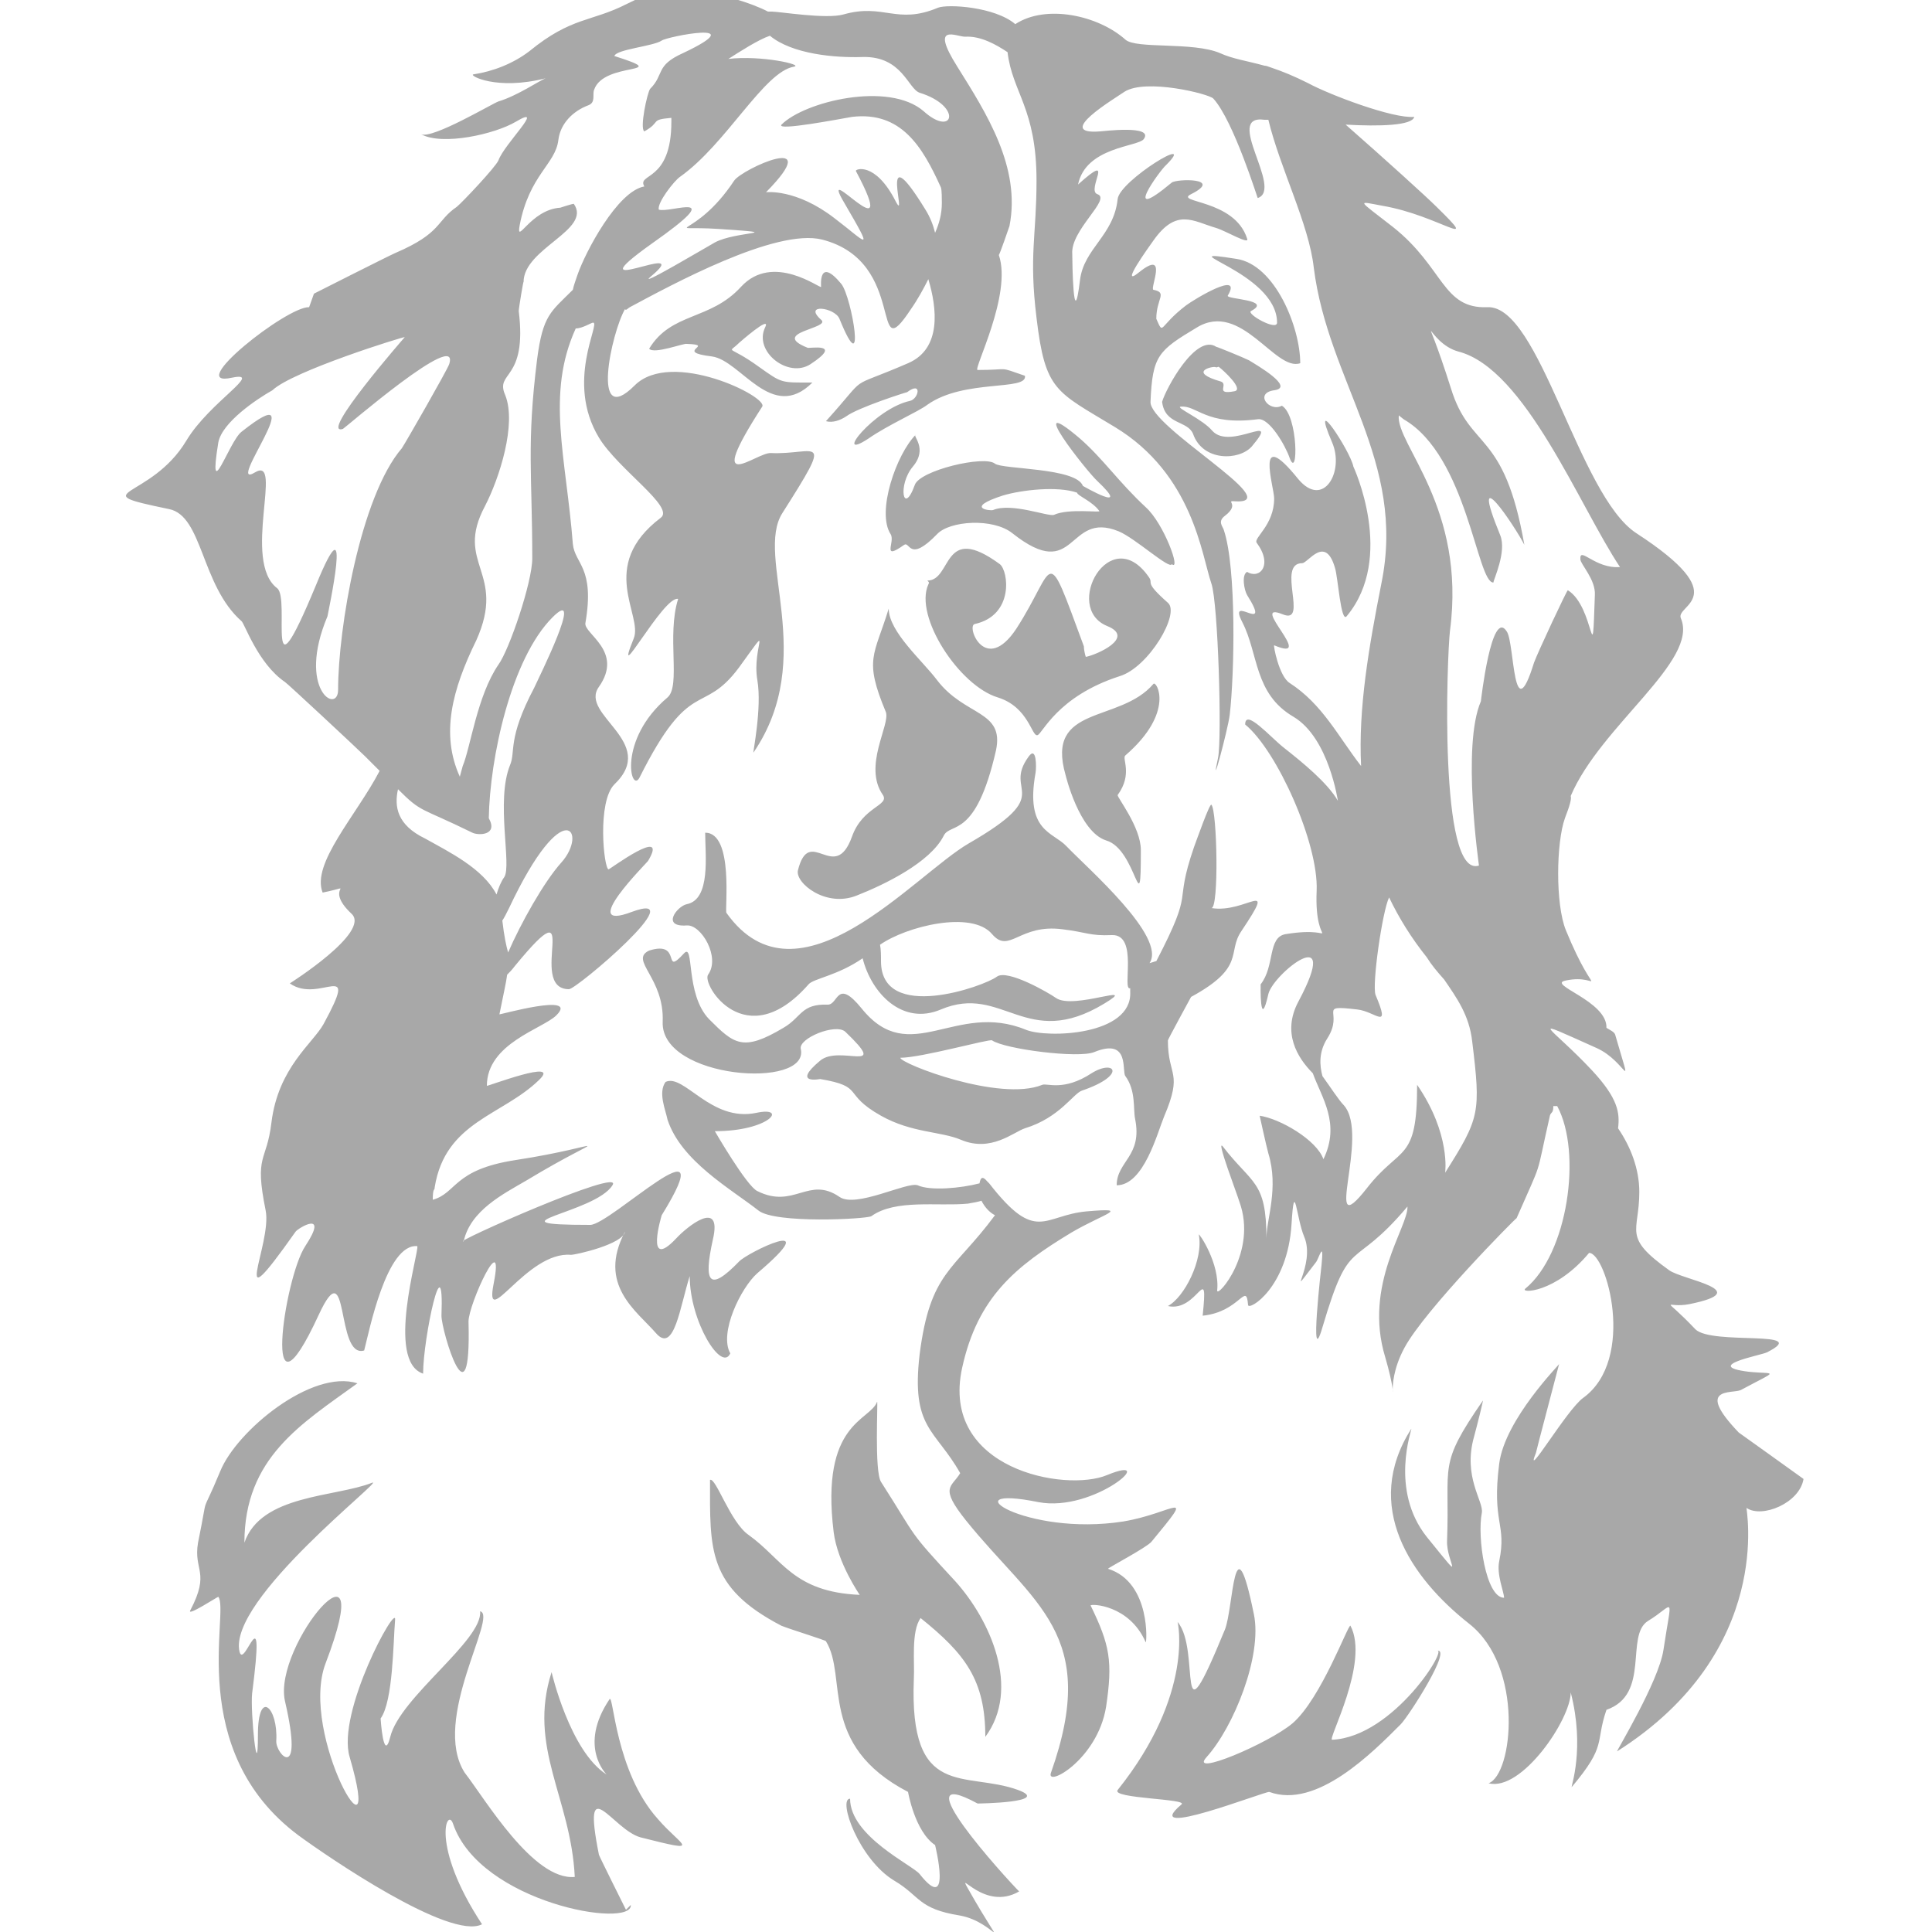 <?xml version="1.0" encoding="utf-8"?>
<!-- Generator: Adobe Illustrator 27.1.1, SVG Export Plug-In . SVG Version: 6.00 Build 0)  -->
<svg version="1.1" id="Vrstva_1" xmlns="http://www.w3.org/2000/svg" xmlns:xlink="http://www.w3.org/1999/xlink" x="0px" y="0px"
	 viewBox="0 0 200 200" style="enable-background:new 0 0 200 200;" xml:space="preserve">
<style type="text/css">
	.st0{fill-rule:evenodd;clip-rule:evenodd;fill:#A8A8A8;}
</style>
<path class="st0" d="M67.2,36.1c2.3-3.8,6.3-2.9,9.5-6.4c3.3-3.6,8.2,0.2,8.3,0c0-0.1-0.3-3.2,2.1-0.3c1.1,1.4,2.6,10.5-0.2,3.6
	c-0.5-1.2-3.8-1.6-1.9,0.1c1.1,0.9-5.4,1.3-1.4,2.9c0.1,0.1,3.8-0.6,0.3,1.7c-2.3,1.5-5.9-1.3-4.7-3.8c0.7-1.4-2.7,1.6-2.7,1.6
	c-1.2,1.2-1.2,0.1,2.1,2.5c2.4,1.7,2.2,1.6,5.5,1.6c-4.2,4.2-7.4-2.3-10.4-2.7c-4.1-0.5,0.5-1.2-2.6-1.3
	C70.8,35.5,67.7,36.7,67.2,36.1L67.2,36.1z M32,31.8c-2.3-0.1-13,8.4-8,7.3c3.4-0.7-2.3,2.5-4.7,6.5c-3.7,6.2-11,5.2-1.8,7.1
	c3.5,0.7,3.3,7.9,7.5,11.6c0.3,0.2,1.7,4.4,4.5,6.3c0.2,0.1,7.6,7,8.3,7.7c0.6,0.6,1.1,1.1,1.5,1.5c-2.4,4.6-7.1,9.6-5.9,12.6
	c3.9-0.8-0.1-0.7,3,2.2c2,1.9-6.4,7.2-6.4,7.2c3.1,2.2,7.3-2.8,3.5,4.2c-1.1,2-4.7,4.5-5.4,10.2c-0.5,4.2-1.8,3.2-0.6,9.1
	c0.7,3.5-4.1,12.4,3.1,2.2c0.3-0.4,3.5-2.3,1,1.5c-2.2,3.3-4.6,20.1,1.4,7.1c3.2-6.9,1.7,4.6,4.7,3.7c0.5-1.9,2.3-11.1,5.5-10.8
	c0.2,0.6-3.3,11.9,0.6,13.2c0-3.7,2.2-13.9,1.9-6c0,1.6,3.1,11.9,2.8,0.6c0-1.8,3.8-10,2.6-3.9c-1,5.1,3.4-3.4,8-3
	c0.5,0,5.4-1.1,5.6-2.4c-2.9,5.5,1.2,8.2,3.2,10.5c1.9,2.2,2.5-2.8,3.5-5.9c0,4.7,3.3,10,4.2,8c-1.2-2.1,1.1-6.8,2.8-8.3
	c7.3-6.2-1.1-2.1-1.9-1.2c-3.1,3.2-3.7,2.2-2.7-2.3c1-4.3-2.7-1.3-3.8-0.1c-3.3,3.5-1.5-2.4-1.5-2.4c6.6-10.7-5.3,1-7.4,1
	c-11,0,0.5-1.2,2.3-4.1c1.3-2-16.9,6.1-15.4,5.8c0.7-3.2,4.1-4.9,6.5-6.3c8.6-5.2,8.6-3.6-1.2-2.1c-6.4,1-6,3.4-8.5,4.1
	c0-1.3,0.2-0.9,0.2-1.3c1.1-6.8,7-7.4,10.8-11.1c2.4-2.3-5.4,0.7-5.4,0.6c0-4.4,5.8-5.9,7.2-7.3c2.4-2.4-6,0-5.9-0.1
	c0.4-2,0.7-3.3,0.8-4.1c0.2-0.2,0.5-0.5,0.8-0.9c7.4-9,1.1,2.4,5.6,2.4c0.8,0,13-10.4,6.5-8c-5.8,2.2,1.7-5.2,1.7-5.3
	c2.2-3.7-4,0.9-4.1,0.9c-0.5-0.1-1.2-7,0.6-8.8c4.6-4.4-3.7-7.2-1.6-10.1c2.6-3.7-1.6-5.5-1.4-6.6c1-5.8-1.1-6.1-1.3-8.2
	c-0.7-9-2.8-15.5,0.3-22.3c0.7,0,1.6-0.6,1.8-0.6c0.8,0-2.9,6.1,0.6,11.9c2,3.3,7.9,7.2,6.4,8.3c-6.6,5-1.8,10.1-2.8,12.5
	c-2.3,5.7,3.1-4.5,4.6-4.1c-1.2,3.8,0.3,9-1.1,10.2c-5.2,4.4-3.8,10-2.9,8.3c5.3-10.6,6.5-6.3,10.3-11.4c3.7-5.1,1.3-2.2,1.9,1.3
	c0.5,2.9-0.5,7.6-0.4,7.5c6.7-9.8,0.1-20.3,3-24.8c5.4-8.5,3.5-6-1.2-6.2c-1.5-0.1-7.1,4.8-0.9-4.8c0.7-1-9.4-6-13.2-2.2
	c-4.6,4.6-2.4-5.5-1-7.9c0.1,0.2,0.3-0.1,0.5-0.2c4.3-2.3,15.1-8.2,19.9-7c9,2.3,4.9,13.7,9.2,7.2c0.7-1,1.3-2.1,1.8-3.1
	c0.9,3,1.4,7.2-2.1,8.7c-6.7,2.9-3.8,0.8-8.5,6c0.7,0.2,1.5-0.1,2.1-0.5c1.2-0.9,6.2-2.5,6.3-2.5c1.6-1.2,1.2,0.7,0.3,0.9
	c-3.7,0.8-8.1,6.4-4.3,3.9c2-1.4,5.2-2.8,6.1-3.5c3.8-2.7,10.4-1.4,10.1-3c-2.9-1-1.4-0.6-4.9-0.6c-0.5,0,3.6-7.8,2.2-11.9
	c0.1-0.1,1-2.7,1.1-3c1.2-6.1-2.4-11.7-5.4-16.5c-2.9-4.6-0.1-3.1,0.8-3.1c1.6-0.1,3.2,0.8,4.4,1.6c0.5,4.2,3,5.8,3,13.3
	c0,5.7-0.8,7.7,0,14.2c0.9,7.6,2,7.6,8.1,11.3c8.1,4.9,9,13.3,10,16.2c0.7,2,1.1,15.9,0.7,18c-0.9,4.2,1-2.8,1.2-4.4
	c0.5-4.3,0.7-15.2-0.6-19.1c-0.1-0.4-0.7-0.9,0.1-1.5c1.7-1.3-0.2-1.6,1.2-1.5c5.1,0.2-9-7.7-8.9-10.3c0.2-4.8,0.8-5.3,4.8-7.7
	c4.6-2.8,8.1,4.6,10.7,3.7c0-3.7-2.6-10.2-6.6-10.8c-7.6-1.2,4.2,1.3,4.2,6.6c0,0.9-3.2-0.9-2.7-1.2c2.3-1.2-2.6-1.2-2.4-1.6
	c1.6-2.7-3.5,0.4-4.3,1c-2.9,2.2-2.3,3.2-3.1,1.4c0-2.1,1.2-2.7-0.3-3c-0.4-0.1,1.6-4.3-1.5-1.8c-2.1,1.7,1-2.6,1.5-3.3
	c2.4-3.4,4.1-2,6.5-1.3c1,0.3,3.5,1.8,3.2,1.1c-1.3-4.1-7.6-3.7-5.8-4.6c3.4-1.7-1.5-1.6-2-1.2c-5.4,4.5-1.2-1.3-0.6-1.8
	c3.4-3.4-4.8,1.6-5,3.5c-0.4,3.8-3.5,5.1-3.9,8.4c-0.7,5.8-0.8-2.1-0.8-2.7c-0.2-2.5,4.1-5.7,2.6-6.2c-1.2-0.4,2-4.6-2-1
	c0.8-3.9,6.2-3.9,6.8-4.7c1.1-1.5-4.3-0.8-4.5-0.8c-4.9,0.4,1.5-3.4,2.5-4.1c2.2-1.4,8.7,0.2,9.2,0.7c2.1,2.3,4.6,10.4,4.6,10.3
	c2.7-0.9-3.6-8.7,0.7-8.1c0.1,0,0.2,0,0.4,0c1.2,5,4.2,10.8,4.7,15.3c1.5,11.9,9.6,20,7,32.7c-1.3,6.6-2.4,12.9-2.1,18.9
	c-2.4-3.1-4-6.4-7.4-8.6c-1.1-0.7-1.7-3.9-1.6-3.9c4.5,1.9-2.8-4.7,0.9-3.2c2.7,1.1-0.7-5.3,2-5.3c0.6,0,2.4-3,3.4,0.5
	c0.3,0.9,0.6,5.7,1.2,5c5.1-6.1,0.7-15.5,0.7-15.5c-0.3-1.6-4.6-8.1-2.2-2.5c1.3,3-0.9,6.9-3.5,3.8c-4.6-5.7-2.5,0.8-2.5,2
	c0,2.8-2.2,4.1-1.8,4.6c1.7,2.3,0.3,3.8-1,3c-0.6,0.3-0.3,1.9,0,2.4c2.7,4.3-2.1-0.3-0.5,2.8c1.7,3.3,1.2,7.4,5.3,9.8
	c3.7,2.2,4.6,8.8,4.6,8.7c-1.1-1.9-3.7-4-5.6-5.5c-1.4-1.1-4-4.1-4-2.4c3.3,2.7,7.6,12.3,7.4,17.2c-0.3,6.7,2.9,3.5-3.2,4.5
	c-1.9,0.3-1.1,3.3-2.6,5.2c0,0-0.1,5,0.8,1c0.5-2.1,7.7-7.8,3.1,0.8c-1.7,3.2-0.1,5.8,1.5,7.4c0.9,2.5,2.9,5.2,1.1,8.9
	c-0.7-2-4.5-4.2-6.6-4.5c0,0,0.7,3.2,0.9,3.9c1.1,3.6-0.2,6.8-0.2,8.8c0-6-1.5-5.6-4.5-9.5c-0.8-1,1.5,5,1.7,5.7
	c1.9,5.2-2.3,10-2.3,9.2c0.3-2.8-1.9-6-1.9-5.8c0.5,2.6-1.5,6.5-3.2,7.4c3.1,0.7,4.2-4.9,3.6,1c3.9-0.4,4.5-3.6,4.7-1.1
	c0.1,0.6,4.1-1.8,4.5-8.4c0.3-4.9,0.5-0.6,1.3,1.3c1.3,3-2.2,7.1,1.2,2.7c0.3-0.3,0.9-2.6,0.6,0.3c0,0-1.3,11.2,0.1,6.4
	c2.9-9.8,3-5.6,8.8-12.5c0.1,2.1-4.6,8.1-2.3,15.6c1.8,6.2-0.4,3.4,2-1c2.1-3.9,11.5-13.4,11.6-13.4c2.8-6.4,1.9-3.8,3.4-10.4
	c0.1-0.7,0.4-0.3,0.4-1.2c0.1,0,0.3,0,0.4,0c2.6,4.8,1.1,15.3-3.3,18.9c-0.6,0.5,3.1,0.5,6.6-3.7c1.8,0,4.9,11-0.6,15
	c-1.7,1.2-6.2,8.9-4.9,5.7c0-0.1,2.2-8.4,2.4-9.2c0.1,0-5.6,5.7-6.2,10.3c-0.8,6.2,0.8,6.2,0,10.1c-0.3,1.4,0.5,3.2,0.5,3.8
	c-1.9,0-2.8-6.3-2.3-8.8c0.2-1.2-2-3.7-0.8-7.9c0.3-1.1,1-3.9,0.9-3.7c-4.7,6.8-3.4,6.5-3.7,14.5c-0.1,2.2,2.2,4.9-2.1-0.4
	c-3.9-4.9-1.5-11.2-1.6-11.2c-5.1,8-0.1,15.4,6,20.2c5.7,4.5,4.5,15.6,2,16.5c3.4,0.9,8.5-6.6,8.5-9.4c1.5,5.8,0,9.8,0.1,9.8
	c3.7-4.4,2.4-4.5,3.6-8c4.6-1.6,1.9-7.7,4.3-9.2c2.8-1.7,2.5-3,1.6,3c-0.5,3.3-4.9,10.5-4.8,10.5c16.4-10.4,13.3-25.3,13.4-25.2
	c1.6,1.1,5.5-0.5,5.9-3c-0.4-0.3-6.7-4.8-6.7-4.8c-4.6-4.8-0.7-4,0.2-4.4c4.1-2.2,3.6-1.6,0.8-1.9c-4.8-0.6,1.3-1.7,1.9-2
	c4.8-2.4-5.7-0.7-7.4-2.4c-3.5-3.7-3.1-2.1-0.6-2.6c6.9-1.4-0.7-2.5-2.1-3.5c-4.9-3.5-3.1-3.9-3.1-8.1c0-2.4-0.9-4.7-2.2-6.6
	c0.2-1.6,0-3.1-2.7-6c-4.4-4.7-7.1-5.7,0.5-2.3c3.1,1.4,3.8,5.2,1.9-1.4c-0.1-0.3-0.6-0.5-0.9-0.7c0.1-2.8-6.3-4.5-4.2-4.9
	c3.8-0.8,3.2,2.6,0-5.2c-1.1-2.7-1-9.1-0.1-11.6c0.5-1.3,0.7-2,0.6-2.3c3.1-7.3,13.3-14,11.4-18.4c-0.6-1.4,5.7-2.1-4.6-8.8
	c-6-3.9-10-23.6-15.4-23.4c-4.7,0.2-4.5-4.1-9.8-8.3c-3.7-2.9-3.8-2.7-1.1-2.2c5.9,1,10.4,4.8,5.6,0.1c-1-1-5.3-4.9-9.4-8.5
	c3.5,0.2,6.9,0.1,7.1-0.8c-2.2,0.2-8.8-2.3-11-3.5c-1.4-0.7-2.6-1.2-3.8-1.6c-0.3-0.1-0.5-0.2-0.7-0.2l0,0c-1.8-0.5-3.3-0.7-4.6-1.3
	c-2.8-1.2-8.7-0.4-9.8-1.4c-2.8-2.5-8.2-3.7-11.4-1.6c-2.1-1.8-7-2.1-8-1.7c-4.3,1.8-5.6-0.5-9.8,0.7c-1.8,0.5-6.6-0.3-7.4-0.3
	c-0.1,0-0.3,0-0.4,0c-1.7-0.9-5.1-1.9-6.4-1.9c-3.3,0.1-3.6-1.2-8.2,1.1c-3.7,1.9-5.7,1.3-10.1,4.9c-1.7,1.3-3.8,2.1-5.8,2.4
	c-0.5,0.1,2.4,1.7,7.5,0.4c-0.6,0.2-2.9,1.8-4.9,2.4c-0.6,0.2-6.8,3.9-8,3.4c2.2,1.2,7.6,0,9.8-1.3c3.2-1.9-1.2,2.3-1.8,4
	c-0.3,0.7-3.7,4.3-4.3,4.8c-2.2,1.5-1.5,2.7-6.4,4.8c-0.7,0.3-8.4,4.2-8.4,4.2L32,31.8L32,31.8z M41.2,81.7c2.5,2.5,2.2,1.8,7.7,4.5
	c0.6,0.3,2.7,0.3,1.7-1.5c0.1-6.2,2.3-16.5,6.6-20.8c3.4-3.4-1.5,6.4-1.9,7.3c-2.8,5.3-1.9,6.6-2.5,8c-1.5,3.7,0.2,10.4-0.6,11.6
	c-0.3,0.4-0.6,1.1-0.8,1.8c-1.4-2.7-4.9-4.4-7.4-5.8C41.1,85.4,40.8,83.5,41.2,81.7L41.2,81.7z M47.6,80.4c0.1-0.4,0.2-0.7,0.3-1.1
	c0.8-1.9,1.5-7.3,3.7-10.5c1.1-1.5,3.5-8.5,3.5-11c0-8.6-0.6-11.8,0.5-20.6c0.6-4.6,1.4-4.9,3.7-7.2c0.1-0.5,0.3-1,0.5-1.6
	c0.8-2.3,4.1-8.6,6.9-9.1c-0.8-1.4,2.8-0.4,2.8-6.7c0-0.1,0-0.3,0-0.4c-2.3,0.2-1,0.4-2.8,1.4c-0.5-0.3,0.3-4,0.6-4.4
	c1.5-1.5,0.5-2.4,3.4-3.7c7.4-3.5-1.7-1.7-2.2-1.3c-0.9,0.6-4.7,0.9-4.9,1.6c6.3,2-1.1,0.5-2.1,3.5c-0.2,0.5,0.2,1.3-0.6,1.6
	c-1.6,0.6-2.9,1.9-3.1,3.6c-0.3,2.5-3,3.6-4,8.8c-0.4,2.2,1.1-1.6,4.2-1.8c0,0,1.2-0.4,1.4-0.4c1.9,2.7-5.2,4.6-5.2,8.1
	c0-0.3-0.5,2.7-0.5,3c0.9,7.3-2.5,6.2-1.4,8.7c1.2,3-0.6,8.6-2.1,11.5c-3.2,6,2.3,6.8-0.9,13.9C46.8,71.4,45.6,76,47.6,80.4
	L47.6,80.4z M75.4,6.1c3.4-0.4,7.8,0.6,6.8,0.8c-3.1,0.5-7,8-11.8,11.4c-0.6,0.4-2.4,2.7-2.2,3.4c1.2,0.4,7.4-2.2-0.7,3.5
	c-8.7,6.2,4.7-0.6-0.1,3.4c-1.7,1.4,5.7-3,6.6-3.5c2.2-1.2,7.8-0.9,0.4-1.4c-6.2-0.4-2.5,1.2,1.6-5c0.8-1.2,9.6-5.2,3.3,1.2
	c0,0,3.1-0.4,7.1,2.7c3.3,2.5,4.2,3.9,1-1.6c-2.9-4.9,6.1,5.9,1.2-3.3c-0.1-0.2,2-1,4.1,3.1c1.4,2.7-2-7.4,3.1,0.9
	c0.5,0.8,0.8,1.6,1,2.4c0.4-0.9,0.7-1.9,0.7-3.1c0-0.3,0-1.4-0.1-1.6c-1.9-4.2-4.1-7.9-9.2-7.3c-1.2,0.2-7.9,1.5-7.3,0.8
	c2.4-2.4,11.1-4.5,14.7-1.4c3.1,2.8,4.1-0.5-0.4-1.9c-1.2-0.4-1.8-3.8-5.9-3.7c-2.9,0.1-7.3-0.3-9.6-2.2C78.5,4.1,76.5,5.4,75.4,6.1
	L75.4,6.1z M28.2,40.4c2.1-2,13.7-5.6,13.7-5.5c0,0-9,10.3-6.4,9.5c0.1,0,12.2-10.5,11-6.7c-0.2,0.6-4.5,8.1-4.9,8.7
	C37.3,51.4,35,65.1,35,71.4c0,2.6-4.3,0-1.1-7.6c0-0.1,2.8-13-1.2-3.2c-5.4,13-2.6,1.4-4,0.3c-3.7-2.8,0.7-13.8-2.3-12
	c-3.3,2,6.4-10.4-1.4-4.2c-1.3,1-3.5,7.9-2.4,1.1C23,43.7,26.6,41.3,28.2,40.4L28.2,40.4z M149.5,101.4c1.3,1.9,2.6,3.7,2.9,6.4
	c0.9,7.4,0.8,7.9-2.8,13.6c0,0,0.6-4-2.9-9.1c0,8.1-1.7,6.2-5.2,10.7c-4.8,6.1,0.4-5.5-2.4-8.6c-0.5-0.5-1.4-1.9-2.2-3
	c-0.3-1.1-0.4-2.5,0.5-3.9c1.8-2.8-1.2-3.5,3.1-3c1.9,0.2,3.5,2.3,1.9-1.5c-0.4-1,0.7-8.7,1.4-10.1c1,2.1,2.3,4.2,3.9,6.2
	C148.2,99.9,148.7,100.5,149.5,101.4L149.5,101.4z M144.8,43l0.5,0.4c6.6,3.8,7.6,17,9.3,16.9c0-0.3,1.4-3.2,0.7-4.9
	c-3.4-8.3,1.6-0.8,2.5,1c-2.1-12-5.6-9.7-7.6-16.2c-3.1-9.8-2.6-4.7,0.8-3.8c6.9,1.8,12.5,16,16.7,22.3c-2.6,0.2-4.2-2.2-4.1-0.8
	c0,0.5,1.6,2.1,1.5,3.7c-0.3,8.6,0,1.2-2.8-0.5c-0.1,0-3.1,6.4-3.5,7.5c-2.2,7.1-2-1.9-2.8-3.2c-1.6-2.6-2.7,7.2-2.7,7.2
	c-2,4.6-0.2,16.9-0.2,17c-4.2,1.4-3.3-21.8-3-24.3C151.8,52.5,144.5,46,144.8,43L144.8,43z M106.5,78.3c0.8-1.1,0.8,1.1,0.7,1.7
	c-1.1,6.1,1.8,6.1,3.2,7.6c2.2,2.3,10.4,9.4,8.6,12.1l0,0c0.4-0.1,0.6-0.2,0.7-0.2c4.1-7.9,1.7-5.4,3.9-11.8
	c0.3-0.8,1.6-4.5,1.8-4.4c0.6,0.6,0.8,10.8,0,10.7c3.6,0.6,6.9-3.3,3.1,2.4c-1.5,2.2,0.5,3.7-5.2,6.8c0,0-2.4,4.4-2.4,4.5
	c0,3.8,1.6,3.2-0.4,7.9c-0.7,1.7-2.1,7.1-4.9,7.1c0-2.5,2.7-3,1.9-6.9c-0.2-1,0.1-2.9-1-4.4c-0.4-0.5,0.5-4-3.2-2.5
	c-1.6,0.7-9.3-0.3-10.6-1.2c-0.2-0.2-7.3,1.8-9.5,1.8c0,0.6,10.3,4.6,14.7,2.8c0.5-0.2,2.2,0.7,5.1-1.2c2.4-1.5,3.7,0.2-1,1.8
	c-0.9,0.3-2.3,2.8-5.9,3.9c-1.2,0.4-3.5,2.5-6.6,1.2c-2.1-0.9-5.1-0.7-8.3-2.5c-4.1-2.3-1.6-3-6.3-3.8c0,0-3,0.6,0-1.9
	c2-1.7,7.3,1.5,2.6-3c-1-0.9-4.9,0.7-4.6,1.8c0.9,4.2-14.5,3.1-14.3-2.8c0.2-4.6-3.5-6.4-1.4-7.4c3.5-1.1,1.3,2.8,3.6,0.3
	c1.1-1.2,0.1,4.2,2.6,6.8c2.6,2.6,3.5,3.4,7.7,0.9c1.9-1.1,1.8-2.5,4.6-2.4c1.1,0,0.9-2.8,3.5,0.4c5,6.2,9.7-0.8,17,2.2
	c2.2,0.9,11,0.6,10.8-3.9c0-0.2,0-0.3,0-0.4c-0.9,0.3,0.9-5.6-1.9-5.5c-2.3,0.1-2.6-0.3-5.1-0.6c-4.5-0.6-5.5,2.6-7.3,0.5
	c-2.1-2.5-8.9-0.8-11.6,1.1c0.1,0.5,0.1,1.1,0.1,1.7c0,6.4,10.7,2.6,12,1.6c1.1-0.8,5.4,1.7,6.1,2.2c1.8,1.3,8.8-1.7,5,0.6
	c-8.1,4.9-10.5-2.1-16.9,0.6c-4,1.7-7.2-1.7-8.1-5.3c-2.6,1.8-5.1,2.1-5.6,2.7c-6.5,7.4-11.1,0-10.4-1c1.3-1.8-0.7-5.2-2.2-5.1
	c-2.7,0.2-1-2,0-2.2c2.5-0.5,1.9-5.1,1.9-7.4c3,0,2,8,2.2,8.3c7.4,10.4,19.4-3.9,25.1-7.2C109.5,82,103.7,82.1,106.5,78.3
	L106.5,78.3z M110.3,80.2c-2.1-7.3,5.6-5.3,9.1-9.4c0.3-0.4,2.3,2.9-2.9,7.4c-0.4,0.3,0.8,1.9-0.8,4.1c-0.1,0.2,2.4,3.3,2.4,5.7
	c0,7.9-0.4-0.1-3.6-1C111.7,86.1,110.3,80.2,110.3,80.2L110.3,80.2z M92,63c0,2.4,3.5,5.4,5,7.4c2.9,3.8,7,3.1,6.1,7.3
	c-2.1,9.2-4.7,7.4-5.4,8.8c-1.4,2.8-6.2,5.1-9,6.2c-3.2,1.3-6.4-1.3-6.1-2.6c1.2-4.8,3.8,1.5,5.6-3.5c1.1-3.1,3.9-3.2,3.2-4.3
	c-2.1-3,0.8-7.3,0.3-8.6C89.4,68.2,90.5,67.9,92,63L92,63z M112.4,68c1.1-0.2,5.2-2,2.2-3.2c-4.6-1.9,0.3-10.8,4.3-5.1
	c0.6,0.8-0.6,0.4,2,2.7c1.3,1.1-2,6.7-5,7.6c-6.5,2.1-8,6-8.5,6.1c-0.6,0.2-0.9-2.9-4.1-3.9c-4-1.2-8.7-8.4-7.2-11.7
	c0.1-0.2,0.1-0.2-0.1-0.4c2.6,0,1.5-6.1,7.5-1.7c0.9,0.7,1.5,5.3-2.6,6.2c-0.9,0.2,1.1,5.3,4.3,0.5c4.2-6.5,2.9-9.3,7,1.8
	C112.2,67.2,112.3,67.7,112.4,68L112.4,68z M68.9,112c1.9-0.9,4.7,4.2,9.4,3.2c3.3-0.7,1.4,1.9-4.3,1.9c0,0,3.3,5.7,4.4,6.2
	c3.8,1.9,5.3-1.6,8.5,0.6c1.7,1.2,7-1.6,8.1-1.2c1.3,0.6,4.5,0.3,6.4-0.2c0.1-0.6,0.3-0.8,0.8-0.2c0,0,0.1,0.1,0.2,0.2
	c4.9,6.3,5.6,3.3,10.1,2.9c4.7-0.4,1.8,0.2-1.6,2.2c-5.8,3.5-9.7,6.7-11.3,14c-2.3,10.5,10.7,12.9,15,11.1c5.6-2.3-1.3,3.9-7.1,2.8
	c-9.4-1.9-1.4,3.6,8.8,2c5.3-0.9,7.6-3.6,2.9,2.1c-0.5,0.6-4.5,2.7-4.5,2.8c4.5,1.4,4,7.9,3.9,7.6c-1.7-3.9-5.7-4-5.7-3.8
	c2,4.1,2.3,5.8,1.6,10.5c-0.9,5.5-6.3,8.4-5.7,6.8c5.1-14.4-1.8-17.4-8.8-26.1c-2.8-3.5-1.5-3.4-0.6-4.9c-2.6-4.6-5.1-4.6-4.2-12.3
	c1.1-8.6,3.5-8.6,7.8-14.4c-0.6-0.3-1.1-0.9-1.4-1.5c-0.3,0.1-0.8,0.2-1.4,0.3c-3.1,0.3-7.5-0.5-10,1.3c-0.5,0.3-10,0.8-11.7-0.6
	c-2.8-2.2-8-5.1-9.4-9.4C68.9,114.9,68.1,113.1,68.9,112L68.9,112z M115.7,185.3c8-10,6.2-17.5,6.2-17.4c2.5,2.9-0.4,13.7,4.9,0.8
	c0.9-2.2,0.9-11.9,3-1.6c0.9,4.3-2.1,11.7-4.9,14.8c-1.9,2.1,6.4-1.4,8.9-3.5c3-2.6,5.8-10.4,6-10.1c2,3.8-2.4,11.8-1.9,11.8
	c6.4-0.3,12.2-9.8,10.8-9.2c1.8-0.5-2.9,6.8-3.7,7.6c-2.9,2.9-8.7,8.8-13.6,7c-0.4-0.1-13.6,5.1-9.1,1.3
	C123.1,186.2,115,186.2,115.7,185.3L115.7,185.3z M73.5,153.2c0.6-0.3,2.1,4.4,4,5.7c3.5,2.5,4.6,5.9,11.5,6.2c0,0-2.3-3.3-2.7-6.5
	c-1.4-11.4,3.8-11.5,4.5-13.5c0.1,0-0.3,7.2,0.4,8.3c3.9,6.1,2.7,4.9,7.7,10.3c3.6,4,6.8,11.1,3.1,16.1c0-5.9-2.1-8.6-6.7-12.3
	c-1,1.4-0.6,4.6-0.7,6.3c-0.5,12.6,5.3,9.5,10.8,11.5c3.5,1.3-4.1,1.4-4.2,1.4c-8.1-4.4,2.9,7.7,4.3,9.1c-3.6,2.1-6.5-2.4-5.3-0.3
	c4.3,7.6,3,3.5-0.8,2.8c-4.4-0.7-4.1-2-6.8-3.6c-3.7-2.2-5.9-8.5-4.6-8.5c0,3.9,6.5,6.9,7.2,7.8c3.4,4.3,1.6-3,1.6-3
	c-2.1-1.4-2.8-5.5-2.8-5.5c-9.4-4.9-6.2-11.9-8.5-15.6c0-0.1-3.6-1.2-4.6-1.6C73.2,164.3,73.5,160.4,73.5,153.2L73.5,153.2z
	 M59.5,194.3c-0.4-8.2-4.9-13.4-2.4-21.2c0,0,1.9,8.2,5.7,10.6c0,0-3-2.9,0.3-7.8c0.4-0.6,0.6,7.5,5,12.4c2.4,2.8,4.9,3.6-1.8,1.9
	c-2.9-0.8-6.1-7.2-4.3,1.8c0.1,0.3,2.5,5.1,2.8,5.7l0.5-0.5c0.2,2.5-15.6-0.2-18.4-8.4c-0.6-1.8-2.4,2.2,3,10.4
	c-3.3,1.7-16-7-19-9.2c-11.8-8.8-7.1-23.2-8.3-24.7c-0.1,0-3.3,2.1-2.9,1.4c2.1-4,0.3-4.1,0.8-7c1.2-5.9,0.1-2.1,2.3-7.4
	c1.7-4.2,9.5-10.6,14.2-9.1c-5.8,4.2-11.7,7.7-11.7,16.5c1.7-5,9.4-4.7,13.2-6.2c1.7-0.7-15,12.1-13.7,17.5c0.5,1.9,2.7-6.6,1.3,4.3
	c-0.2,1.9,0.6,9.7,0.6,4.3c0-4.9,2.1-2.8,1.9,0.6c-0.1,1.4,2.9,4.5,0.9-4.1c-1.3-5.8,9.9-18.8,4.2-3.9c-2.8,7.4,6.2,22.4,2.5,9.7
	c-1.4-4.6,4.9-16.1,4.7-14.2c-0.2,2.3-0.2,8.4-1.5,10.2c0,0,0.3,4.7,1,1.9c1-4.1,9.6-10,9.3-13c1.9,0.4-5.1,11.2-1.6,16.7
	C50.2,186.2,55.2,194.7,59.5,194.3L59.5,194.3z M52,95.3c0.2-0.3,0.4-0.7,0.7-1.3c5.7-12.1,8.2-7.8,5.4-4.7c-1.8,2-4.2,6.3-5.5,9.3
	C52.4,97.9,52.2,97,52,95.3L52,95.3z M94.8,45c-0.4,0.1,1.3,1.4-0.3,3.3c-1.6,1.9-1,5.2,0.2,1.9c0.5-1.5,7.2-3.1,8.3-2.2
	c0.8,0.6,8.4,0.4,9.1,2.3c0,0,5.2,3,1.5-0.5c-1.1-1-7.8-9.5-1.8-4.4c2.4,2.1,4,4.5,6.8,7.1c1.9,1.7,3.7,6.7,2.7,5.9
	c-0.2,0.6-3.8-2.7-5.5-3.4c-5.4-2.2-4.3,5.5-11,0.2c-2-1.6-6.5-1.3-7.8,0.1c-2.9,3-2.8,0.7-3.4,1.1c-2.4,1.7-0.9-0.3-1.4-1.1
	C90.7,53,92.8,47,94.8,45L94.8,45z M113.8,52.9c0.2,0.2-3.2-0.3-4.7,0.4c-0.6,0.2-4.4-1.3-6.3-0.5c-0.3,0.1-3-0.2,1-1.5
	c2-0.6,5.7-1,7.7-0.3C111.5,51.3,113.1,51.9,113.8,52.9L113.8,52.9z M120.3,41.6c0.4-1.4,3.5-7.1,5.6-5.7c0.1,0,2.8,1.1,3.4,1.4
	c0.8,0.5,4.8,2.8,2.6,3.1c-2.1,0.3-0.5,2.3,0.8,1.6c1.7,1,1.7,7.8,0.8,5.4c-0.4-1.2-2.1-4.2-3.3-4c-5.4,0.7-6.3-1.5-8-1.3
	c-0.5,0.1,2.3,1.3,3.3,2.5c1.9,2.1,7.2-2.1,4.1,1.6c-1.3,1.5-5.1,1.6-6.1-1.3C122.9,43.5,120.6,44,120.3,41.6L120.3,41.6z M125.8,38
	c0.3,0.1,0.2-0.1,0.4,0c0.4,0.3,2.6,2.3,1.6,2.5c-2.1,0.4-0.6-0.7-1.4-1C122.9,38.5,125.5,37.9,125.8,38z"/>
</svg>
